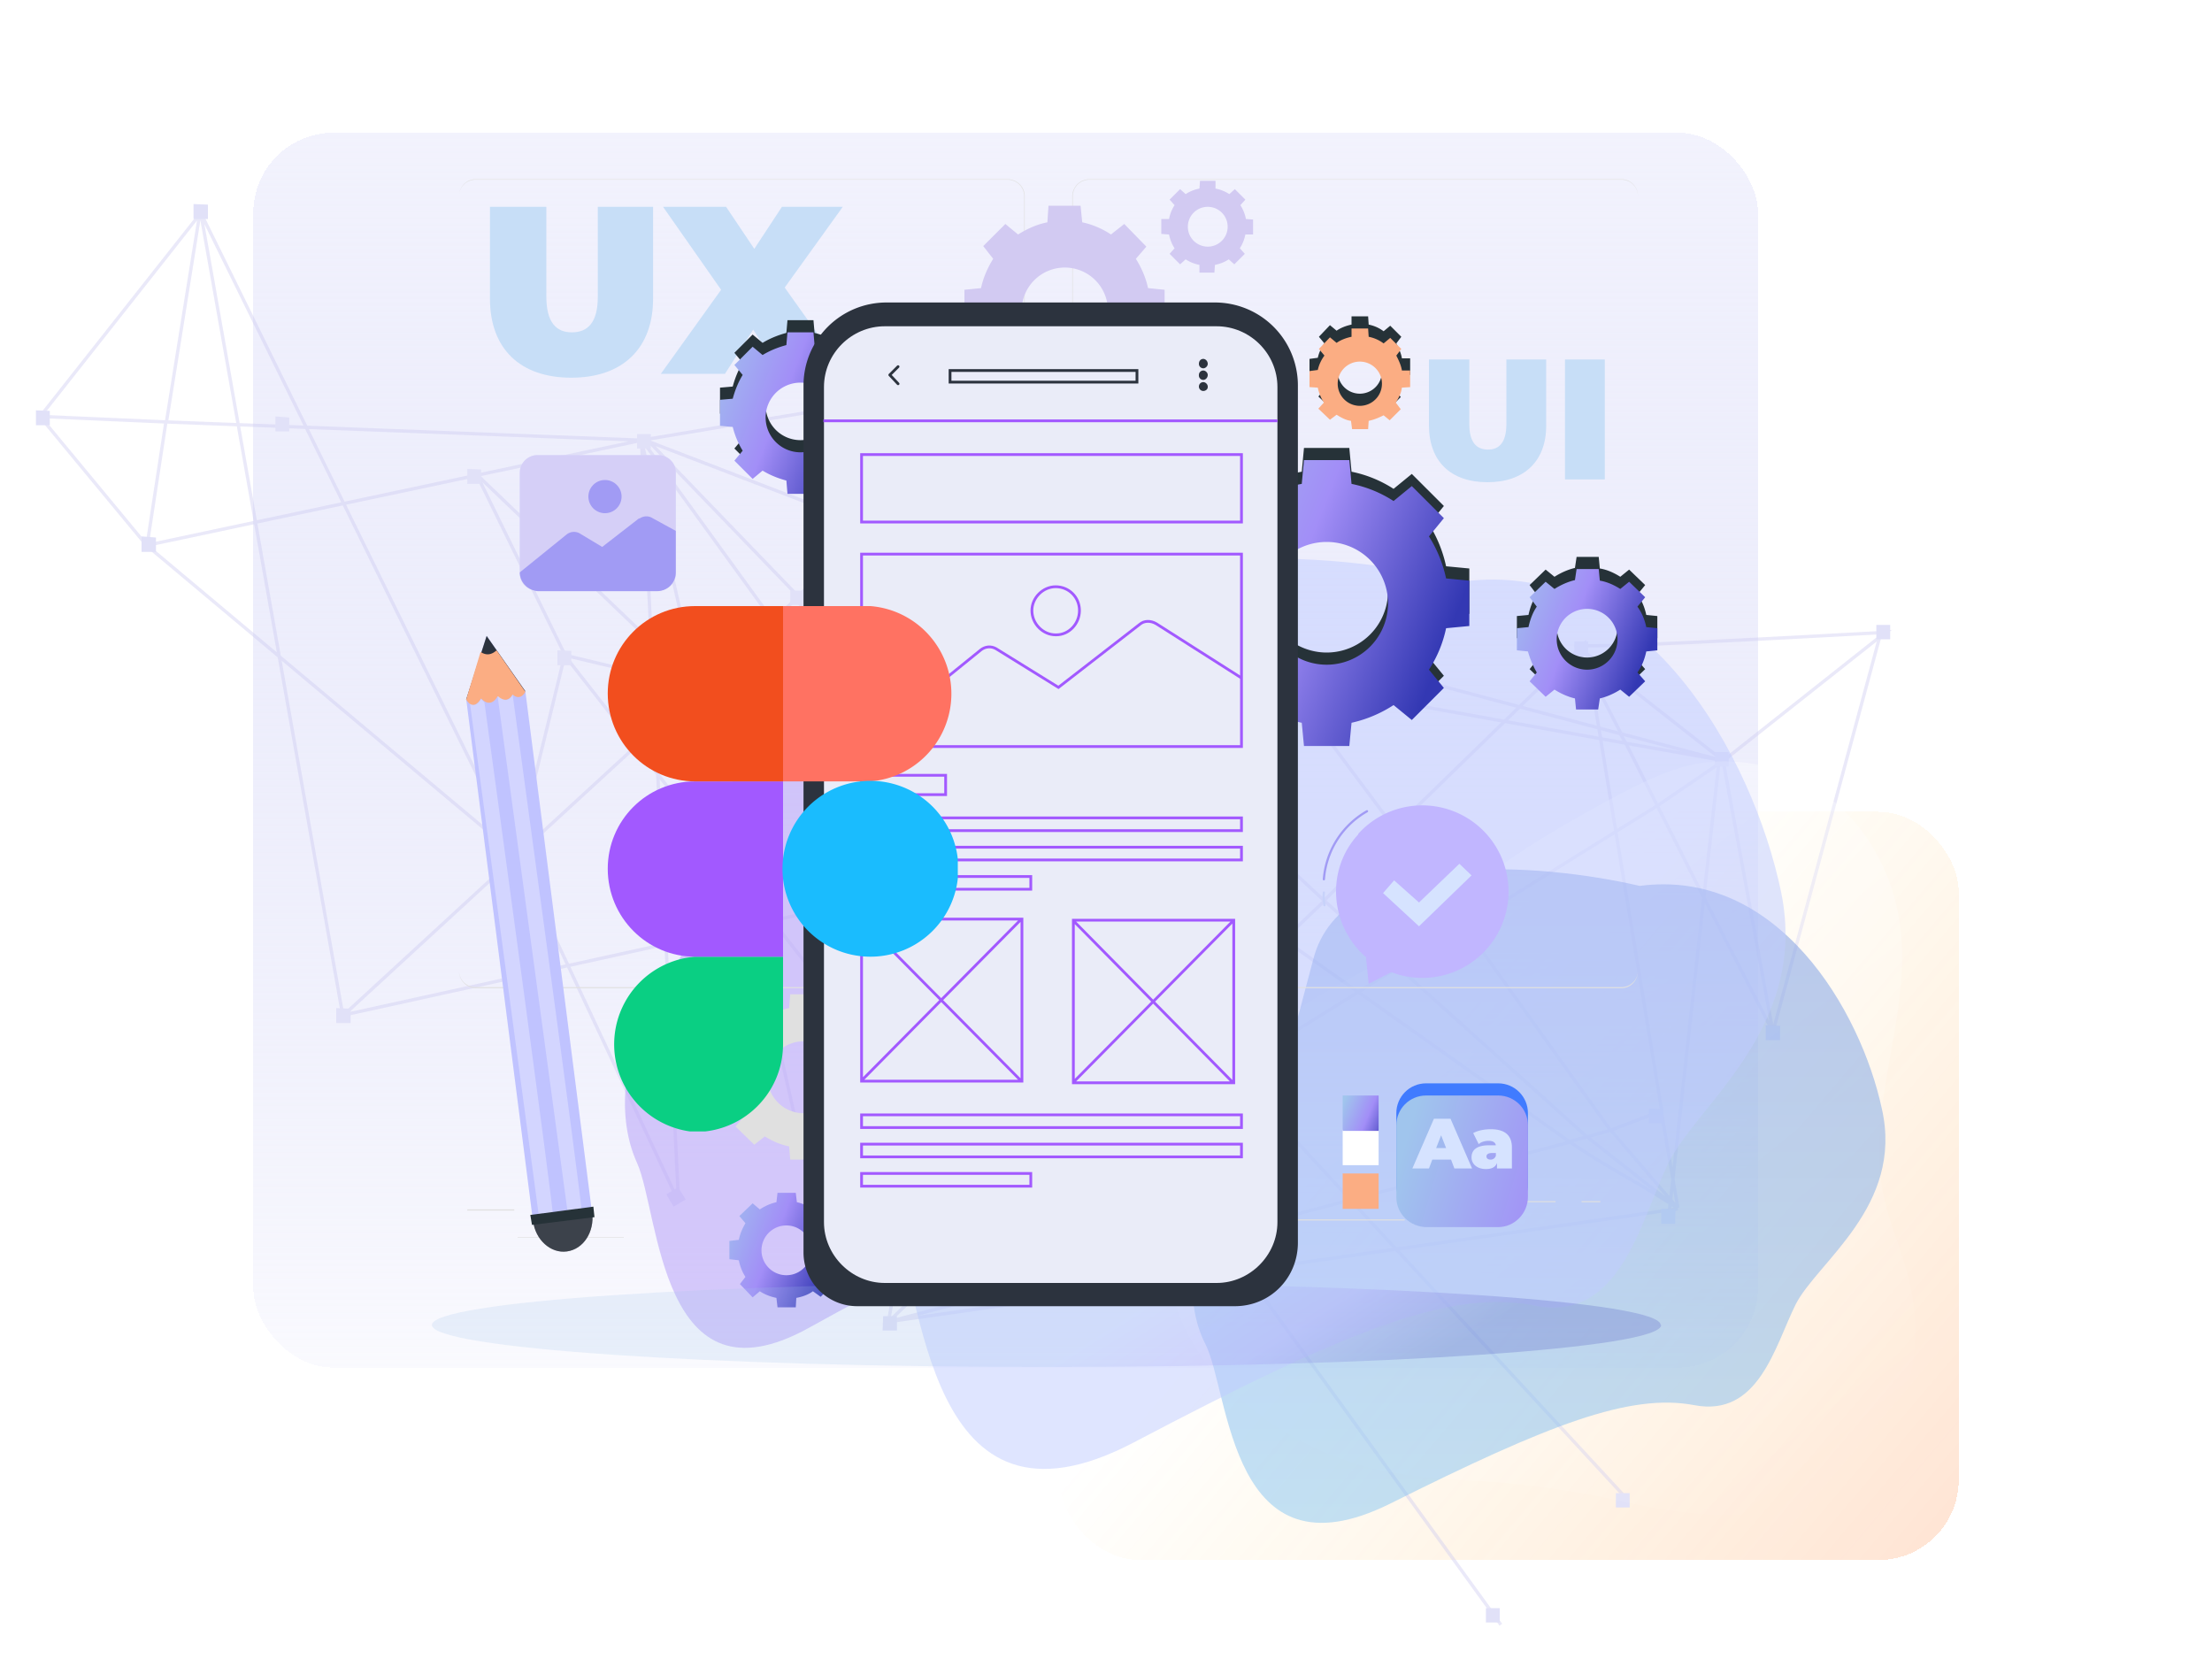 <svg viewBox="0 0 400 300" fill="none" xmlns="http://www.w3.org/2000/svg"><g clip-path="url(#a)"><path opacity=".5" d="M134.8 9.7a66.8 66.8 0 0 0-31.4 39.8c-3 9.9-3.8 20.2-7.2 30-9.5 27.5-36.9 45.4-48.5 72.2a65.1 65.1 0 0 0-2.2 47.5 55.7 55.7 0 0 0 33 33.6A97.4 97.4 0 0 0 108 237c18.7.6 37.4.7 55.8-2.6 8.7-1.6 17.3-4 26.1-5 17-2 34.5 1 51.4-1.7 11.8-1.9 23-6.5 33.7-11.9 8-4 16-8.5 22.5-14.6 17.5-16 24-42 19.3-65.3a102.9 102.9 0 0 0-38-58.5c-8.3-6.5-17.2-12-25.7-18-11-7.7-21.6-16.1-31.4-25.2C198 12 167.6-8 134.8 9.7Z" fill-opacity=".8" fill="url(#b)"></path><g filter="url(#c)"><rect shape-rendering="crispEdges" rx="14.5" fill-opacity=".2" fill="url(#d)" y="144" x="191.6" height="135.3" width="162.6"></rect></g><g filter="url(#e)"><rect shape-rendering="crispEdges" rx="14.5" fill="url(#f)" y="21.2" x="45.8" height="223.3" width="272.1"></rect></g><path d="m188.9 67.2-31 28.2m0 0-13.6 12.4M158 95.4l11.2 4.3-24.8 8M158 95.5l-40.6-15.6 27 28m0 0-50.9 46.8m-31.5 29 31.5-29m-31.5 29L36.3 38.5l57.1 116.1m-31.5 29L173.6 159m-80.2-4.3 29.3 62.6L116 79.6m-22.7 75 8.8-36m-8.8 36-66.8-56m313.8 15.1-.2.7m0 0-.2.8m.2-.8c-18.6 1-54.3 3-55.2 2.2m55.2-2.2 1-.1-1.2.9m0 0-19.3 71.4m19.3-71.4-28.3 22.4m9 49-9-49m9 49-12.5-24.3m3.5-24.7-.7-.6m.7.6-.8.6m.8-.6-.7-.2m.7.2-.7-.1m-26-20.9 8.2 16m-8.2-16 26 20.4m-2.8 25.3-8.4-16.6m8.4 16.6-6.2 56.5m6.2-56.5 2.7-24.1m-11.1 7.5-5.7-11.3m5.7 11.3-118.5 73.8-79.1-101m197.6 27.2 11-7.5m-16.7-3.8-1-1.7m1 1.7-149.6-27m149.6 27 16.9 3m-17.8-4.7L170.5 100m122.7 32.7 17.8 4.7m0-.4v.4m-.1.8v-.7m-208.7-19-16-32.7 40.2 38.5-24.2-5.8ZM26.6 98.6 30 76.3m-3.5 22.3L7.3 75.4m19.3 23.2 89.5-19m-86-3.3 6-37.5L7.2 75.4m22.8.9 86 3.3m-86-3.3-22.8-1m108.8 4.3 72.8-12.2m-72.8 12.2 31.2 137.7M116.1 79.6l155.3 214.2M143.7 108.2l149.7 162m-41.2-120.4 34.4-33.5 13.9 84.6m-48.3-51-12.7 12.9m12.7-13L189.6 66l-7.3 43.7m69.9 40.2 39.1 54.6m-51.8-41.6-7.3 7m7.3-7-57.2-53.2m57.2 53.2 47.6 42.8m-54.9-35.8L160.7 239m71.5-69c-19.5-13.9-38-28.7-53.4-39.5m53.4 39.4 51.8 36.7m-123.3 32.4 142.7-20.4m-142.7 20.4L284 206.5m-123.3 32.4 18.1-108.5m124.6 88-3-17.5m3 17.6-12-14m12 14L287 205.6m16.3 12.9c-5.7-4-12.7-7.3-19.4-12m16.5-5.6-9.2 3.5m-7.3 2 3-.8m0 0 4.3-1.2m-122-104.8 13 10m0 0-3.5 20.8m-33.5-22.2c.8.6 14.5 8.7 33.5 22.2" stroke-width=".6" stroke-opacity=".4" stroke="#CBC9F0"></path><path d="M170.6 98.5v2.6H168v-2.6zM162.2 238v2.6h-2.6l.1-2.6zM63.4 182.4v2.6h-2.6v-2.7zM175.3 157.7v2.6h-2.6l.1-2.6zM138.4 166.6v2.6h-2.5v-2.7zM95 153.8l-.1 2.6h-2.5v-2.6zM287.2 116v2.6h-2.5V116zM312.6 136v2.6h-2.5V136zM341.8 113v2.6h-2.5V113zM321.9 185.5v2.6h-2.6v-2.7zM303 218.7l-.1 2.6h-2.5v-2.7zM300.7 200.6v2.5h-2.5v-2.6zM294.7 270v2.6h-2.5V270zM271.2 290.8v2.6h-2.5v-2.6zM226.2 195.5v2.6h-2.5v-2.6zM222.2 222.4v2.6h-2.5v-2.7zM226.7 229.4v2.6H224l.1-2.6zM122.6 214.7l1.4 2.2-2.2 1.3-1.3-2.2zM117.7 78.5v2.6h-2.5v-2.6zM128 123.5v2.6h-2.5v-2.7zM103.3 117.7v2.6h-2.5v-2.7zM87 84.9v2.6h-2.5v-2.7zM28.2 97.2v2.6h-2.6V97zM37.6 37v2.6H35v-2.7zM9 74.3v2.6H6.5v-2.7zM52.3 75.5V78h-2.5v-2.7zM190.7 65v2.6h-2.5v-2.7zM145.4 106.8v2.6h-2.5v-2.6z" fill="#E1E1F8"></path><path opacity=".5" d="M341.3 259.3c5-8 6.2-18.2 4-27.5-1.3-5.4-3.7-10.6-4.8-16.1-3-15.7 5-31.7 3.2-47.6-1-8.8-5.2-17.4-12-23.1a30.5 30.5 0 0 0-24.8-6.9c-5.4 1-10.3 3.6-15.1 6.1-9 4.9-18 10-25.7 16.5-3.7 3.2-7.2 6.6-11 9.5-7.6 5.6-16.7 9-24 15-5 4-9 9.3-12.7 14.8a52.5 52.5 0 0 0-6.7 13 38.7 38.7 0 0 0 8.8 36.3 56.3 56.3 0 0 0 34 17.4c5.7.8 11.4 1 17.1 1.4 7.4.7 14.7 1.8 21.8 3.4 17.2 4 37.2 5.1 47.9-12.2Z" fill-opacity=".8" fill="url(#g)"></path><g opacity=".5" filter="url(#h)"><path d="M237.5 173.4c5.3-20.4 41.5-17.3 59-13.2 25-3.3 40 22.6 43.8 40.3 4 17.6-11.7 27.7-15.6 35.4-3.8 7.7-6.7 20.4-18.3 18.2-11.6-2.2-26.2 3.4-55 17.8-29 14.4-29-20-33.4-28.8-4.5-8.7-2.2-21 4.5-29.9 6.6-8.8 8.3-14.3 15-39.8Z" fill="url(#i)"></path></g><g opacity=".6" filter="url(#j)"><path d="M133.3 137.8c5-21.1 38.8-18 55-13.7 23.4-3.4 37.4 23.6 41 41.9 3.6 18.3-11 28.7-14.6 36.7-3.6 8-6.2 21.3-17 19-10.9-2.3-24.5 3.5-51.4 18.4-27 15-27-20.7-31.1-29.8-4.2-9.2-2.1-21.9 4.1-31 6.3-9.3 7.8-15 14-41.5Z" fill="#BCA9F9"></path></g><g opacity=".5" filter="url(#k)"><path d="M186.9 123.6c7-28.4 54.5-24.1 77.4-18.4 33-4.6 52.7 31.6 57.8 56.2 5 24.6-15.5 38.5-20.6 49.3-5 10.7-8.7 28.5-24 25.4-15.3-3.1-34.4 4.7-72.4 24.7-38 20-38-27.8-43.8-40-6-12.3-3-29.3 5.8-41.7 8.8-12.4 11-20 19.8-55.5Z" fill="#C0CCFF"></path></g><path d="M293.2 178.7H197a3.1 3.1 0 0 1-3.1-3.1V35.5c0-1.7 1.4-3.1 3.1-3.1h96.2c1.7 0 3 1.4 3 3v140.1c0 1.8-1.3 3.2-3 3.2ZM197 32.5a3 3 0 0 0-3 3v140a3 3 0 0 0 3 3h96.2a3 3 0 0 0 3-3v-140a3 3 0 0 0-3-3H197ZM182.3 178.7H86a3.1 3.1 0 0 1-3-3.1V35.5c0-1.7 1.3-3.1 3-3.1h96.2c1.7 0 3.1 1.4 3.1 3v140.1c0 1.8-1.4 3.2-3.1 3.2ZM86 32.5a3 3 0 0 0-3 3v140a3 3 0 0 0 3 3h96.2a3 3 0 0 0 3-3v-140a3 3 0 0 0-3-3H86ZM323 211.2H57h266ZM93 218.7h-8.5v.2H93v-.2ZM176.1 217.3h-28.5v.1h28.5v-.1ZM112.8 223.7H93.6v.1h19.2v-.1ZM281.3 217.2h-23v.2h23v-.2ZM289.4 217.2H286v.2h3.4v-.2ZM253.9 220.5h-28.7v.2H254v-.2ZM157.8 192.2c-.3-1.6-1-3.1-1.8-4.4l1.5-2-3.3-3.3-2 1.6c-1.2-.9-2.7-1.5-4.3-1.8l-.2-2.5h-4.8l-.2 2.5c-1.6.3-3.1 1-4.4 1.8l-2-1.6-3.3 3.4 1.6 1.9c-.9 1.3-1.5 2.8-1.8 4.4l-2.5.2v4.8l2.5.2c.3 1.6 1 3 1.8 4.4l-1.6 1.9 3.4 3.3 1.9-1.5c1.3.8 2.8 1.5 4.4 1.8l.2 2.4h4.8l.2-2.4c1.6-.3 3-1 4.4-1.8l1.9 1.5 3.3-3.3-1.5-2c.8-1.2 1.5-2.7 1.8-4.3l2.4-.2v-4.8l-2.4-.2Zm-6 2.6a6.4 6.4 0 1 1-13 0 6.4 6.4 0 0 1 13 0Z" fill="#E0E0E0"></path><path d="M207.6 52.1c-.4-1.9-1.2-3.7-2.2-5.3l1.9-2.2-4-4.1-2.4 1.9c-1.5-1-3.3-1.8-5.2-2.2l-.3-3h-5.8l-.2 3c-2 .4-3.7 1.2-5.3 2.2l-2.3-1.9-4 4 1.8 2.3c-1 1.6-1.8 3.4-2.2 5.3l-3 .3v5.8l3 .2c.4 2 1.2 3.7 2.2 5.3l-1.9 2.3 4 4 2.4-1.8c1.6 1 3.3 1.8 5.3 2.2l.2 3h5.8l.3-3c1.9-.4 3.7-1.2 5.2-2.2l2.3 1.9 4-4-1.8-2.4c1-1.6 1.8-3.3 2.2-5.3l3-.2v-5.8l-3-.3Zm-7.3 3.2a7.8 7.8 0 1 1-15.5 0 7.8 7.8 0 0 1 15.5 0ZM225.3 39.6a7 7 0 0 0-1-2.5l.9-1-1.9-1.9-1 .9a7 7 0 0 0-2.5-1v-1.4H217l-.1 1.4a7 7 0 0 0-2.5 1l-1-.9-1.9 1.9.9 1a7 7 0 0 0-1 2.5H210v2.7l1.4.1a7 7 0 0 0 1 2.5l-.9 1 1.9 1.9 1-.9a7 7 0 0 0 2.5 1v1.4h2.7l.1-1.4a7 7 0 0 0 2.5-1l1 .9 1.9-1.9-.9-1a7 7 0 0 0 1-2.5h1.4v-2.7l-1.4-.1ZM222 41a3.6 3.6 0 1 1-7.2 0 3.6 3.6 0 0 1 7.2 0Z" fill="#D2CAF2"></path><path d="M258.4 77V65h7.3v11.7c0 3.3 1.3 4.6 3.4 4.6 2 0 3.3-1.3 3.3-4.6V65h7.2v12c0 6.4-4 10.2-10.6 10.2-6.7 0-10.6-3.8-10.6-10.3ZM282.9 65h7.3v21.7H283V65ZM88.6 54V37.4h10.2v16.3c0 4.6 1.8 6.4 4.6 6.4 2.9 0 4.7-1.8 4.7-6.4V37.4h10V54c0 9-5.5 14.3-14.8 14.3-9.2 0-14.7-5.2-14.7-14.3ZM141.4 67.6l-5.2-8-5.1 8h-11.6l10.9-15.2-10.5-15h11.4l5.1 7.6 5-7.6h11L141.9 52 153 67.6h-11.6Z" fill="#C7DEF7"></path><path d="M261.5 102.4c-.6-2.8-1.7-5.4-3.1-7.6l2.7-3.3-5.8-5.8-3.3 2.7a22 22 0 0 0-7.6-3.1L244 81h-8.2l-.4 4.3c-2.8.5-5.3 1.6-7.6 3.1l-3.3-2.7-5.8 5.8 2.7 3.3a22 22 0 0 0-3.1 7.6l-4.2.4v8.2l4.2.4c.6 2.7 1.6 5.3 3.1 7.5l-2.7 3.3 5.8 5.8 3.3-2.7a22 22 0 0 0 7.6 3.2l.4 4.2h8.2l.4-4.2c2.7-.6 5.3-1.7 7.6-3.2l3.3 2.7 5.8-5.8-2.7-3.3a22 22 0 0 0 3.1-7.5l4.2-.4v-8.2l-4.2-.4Zm-10.5 4.5a11.1 11.1 0 1 1-22.2 0 11.1 11.1 0 0 1 22.2 0Z" fill="#263238"></path><g filter="url(#l)"><path d="M261.5 102.4c-.6-2.8-1.7-5.4-3.1-7.6l2.7-3.3-5.8-5.8-3.3 2.7a22 22 0 0 0-7.6-3.1L244 81h-8.2l-.4 4.3c-2.8.5-5.3 1.6-7.6 3.1l-3.3-2.7-5.8 5.8 2.7 3.3a22 22 0 0 0-3.1 7.6l-4.2.4v8.2l4.2.4c.6 2.7 1.6 5.3 3.1 7.5l-2.7 3.3 5.8 5.8 3.3-2.7a22 22 0 0 0 7.6 3.2l.4 4.2h8.2l.4-4.2c2.7-.6 5.3-1.7 7.6-3.2l3.3 2.7 5.8-5.8-2.7-3.3a22 22 0 0 0 3.1-7.5l4.2-.4v-8.2l-4.2-.4Zm-10.5 4.5a11.1 11.1 0 1 1-22.2 0 11.1 11.1 0 0 1 22.2 0Z" fill="url(#m)"></path></g><path d="M297.7 111.2c-.3-1.4-.8-2.6-1.6-3.7l1.4-1.7-2.9-2.8-1.6 1.3c-1.1-.7-2.4-1.3-3.7-1.5l-.2-2.1h-4l-.3 2c-1.3.3-2.6.9-3.7 1.6l-1.6-1.3-2.9 2.8 1.3 1.7c-.7 1-1.2 2.3-1.5 3.7l-2.1.2v4l2 .2c.4 1.4.9 2.6 1.6 3.8l-1.3 1.6 2.9 2.8 1.6-1.3c1.1.7 2.4 1.3 3.7 1.6l.2 2h4l.3-2c1.3-.3 2.6-.9 3.7-1.6l1.6 1.3 2.9-2.8-1.4-1.6c.8-1.1 1.3-2.4 1.6-3.8l2-.2v-4l-2-.2Zm-5.2 2.2a5.5 5.5 0 1 1-11 0 5.5 5.5 0 0 1 11 0Z" fill="#263238"></path><g filter="url(#n)"><path d="M297.7 111.2c-.3-1.4-.8-2.6-1.6-3.7l1.4-1.7-2.9-2.8-1.6 1.3c-1.1-.7-2.4-1.3-3.7-1.5l-.2-2.1h-4l-.3 2c-1.3.3-2.6.9-3.7 1.6l-1.6-1.3-2.9 2.8 1.3 1.7c-.7 1-1.2 2.3-1.5 3.7l-2.1.2v4l2 .2c.4 1.4.9 2.6 1.6 3.8l-1.3 1.6 2.9 2.8 1.6-1.3c1.1.7 2.4 1.3 3.7 1.6l.2 2h4l.3-2c1.3-.3 2.6-.9 3.7-1.6l1.6 1.3 2.9-2.8-1.4-1.6c.8-1.1 1.3-2.4 1.6-3.8l2-.2v-4l-2-.2Zm-5.2 2.2a5.5 5.5 0 1 1-11 0 5.5 5.5 0 0 1 11 0Z" fill="url(#o)"></path></g><path d="M157 70c-.4-1.6-1-3-1.8-4.4l1.5-1.8-3.3-3.3-1.8 1.5c-1.3-.8-2.7-1.4-4.3-1.8l-.2-2.3h-4.7l-.2 2.3c-1.5.4-3 1-4.3 1.8l-1.8-1.5-3.3 3.3 1.5 1.8c-.8 1.3-1.4 2.8-1.8 4.3l-2.3.2v4.7l2.3.2c.4 1.6 1 3 1.8 4.3l-1.5 1.8 3.3 3.3 1.8-1.5c1.3.8 2.8 1.4 4.3 1.8l.2 2.4h4.7l.2-2.4c1.6-.4 3-1 4.3-1.8l1.8 1.5 3.3-3.3-1.5-1.8c.8-1.3 1.4-2.7 1.8-4.3l2.4-.2V70L157 70Zm-6 2.5a6.3 6.3 0 1 1-12.5 0 6.3 6.3 0 0 1 12.5 0Z" fill="#263238"></path><g filter="url(#p)"><path d="M157 70c-.4-1.6-1-3-1.8-4.4l1.5-1.8-3.3-3.3-1.8 1.5c-1.3-.8-2.7-1.4-4.3-1.8l-.2-2.3h-4.7l-.2 2.3c-1.5.4-3 1-4.3 1.8l-1.8-1.5-3.3 3.3 1.5 1.8c-.8 1.3-1.4 2.8-1.8 4.3l-2.3.2v4.7l2.3.2c.4 1.6 1 3 1.8 4.3l-1.5 1.8 3.3 3.3 1.8-1.5c1.3.8 2.8 1.4 4.3 1.8l.2 2.4h4.7l.2-2.4c1.6-.4 3-1 4.3-1.8l1.8 1.5 3.3-3.3-1.5-1.8c.8-1.3 1.4-2.7 1.8-4.3l2.4-.2V70L157 70Zm-6 2.5a6.3 6.3 0 1 1-12.5 0 6.3 6.3 0 0 1 12.5 0Z" fill="url(#q)"></path></g><path d="M253.5 64.7c-.2-1-.6-1.8-1-2.6l.9-1.2-2-2-1.2 1c-.8-.6-1.7-1-2.7-1.2l-.1-1.5h-3v1.5c-1 .2-2 .6-2.7 1.1l-1.2-1-2 2.1 1 1.2c-.6.8-1 1.7-1.2 2.6l-1.5.2v2.9l1.5.1c.2 1 .6 1.9 1.1 2.7l-1 1.1 2.1 2 1.2-.9c.8.5 1.7 1 2.6 1.1l.2 1.5h2.9l.1-1.5c1-.2 1.9-.6 2.7-1l1.1.9 2-2-.9-1.2c.5-.8 1-1.7 1.1-2.7l1.5-.1v-3h-1.5Zm-3.7 1.6a4 4 0 1 1-7.8 0 4 4 0 0 1 7.8 0Z" fill="#263238"></path><g filter="url(#r)"><path d="M253.5 64.7c-.2-1-.6-1.8-1-2.6l.9-1.2-2-2-1.2 1c-.8-.6-1.7-1-2.7-1.2l-.1-1.5h-3v1.5c-1 .2-2 .6-2.7 1.1l-1.2-1-2 2.1 1 1.2c-.6.8-1 1.7-1.2 2.6l-1.5.2v2.9l1.5.1c.2 1 .6 1.9 1.1 2.7l-1 1.1 2.1 2 1.2-.9c.8.5 1.7 1 2.6 1.1l.2 1.5h2.9l.1-1.5c1-.2 1.9-.6 2.7-1l1.1.9 2-2-.9-1.2c.5-.8 1-1.7 1.1-2.7l1.5-.1v-3h-1.5Zm-3.7 1.6a4 4 0 1 1-7.8 0 4 4 0 0 1 7.8 0Z" fill="#FBAD83"></path></g><g filter="url(#s)"><path d="M150.9 222a8.7 8.7 0 0 0-1.3-3l1.1-1.3-2.3-2.3-1.3 1c-1-.5-2-1-3-1.2l-.2-1.7h-3.3l-.2 1.7c-1 .2-2.1.7-3 1.3l-1.3-1.1-2.4 2.3 1.1 1.3c-.6 1-1 2-1.2 3l-1.7.2v3.3l1.7.2c.2 1 .6 2.1 1.2 3l-1 1.3 2.3 2.4 1.3-1.1c.9.6 2 1 3 1.2l.2 1.7h3.3l.1-1.7c1.1-.2 2.2-.6 3-1.2l1.4 1 2.3-2.3-1-1.3c.5-.9 1-2 1.2-3l1.7-.2v-3.3l-1.7-.1Zm-4.2 1.9a4.5 4.5 0 1 1-9 0 4.5 4.5 0 0 1 9 0Z" fill="url(#t)"></path></g><path d="M300.4 239.6c0 4.2-49.8 7.6-111.1 7.6-61.4 0-111.2-3.4-111.2-7.6 0-4.2 49.8-7.6 111.2-7.6 61.3 0 111 3.4 111 7.6Z" fill-opacity=".2" fill="url(#u)"></path><path d="M270.9 195.9h-13c-3 0-5.4 2.4-5.4 5.4v13c0 3 2.5 5.4 5.5 5.4h12.9c3 0 5.4-2.5 5.4-5.5v-12.9c0-3-2.4-5.4-5.4-5.4Z" fill="#407BFF"></path><g filter="url(#v)"><path d="M270.9 195.9h-13c-3 0-5.4 2.4-5.4 5.4v13c0 3 2.5 5.4 5.5 5.4h12.9c3 0 5.4-2.5 5.4-5.5v-12.9c0-3-2.4-5.4-5.4-5.4Z" fill="url(#w)"></path></g><path d="M262.3 209.7H259l-.6 1.6h-3l3.9-9h3l3.9 9h-3.2l-.6-1.6Zm-.8-2.1-.9-2.3-.9 2.3h1.8ZM273.4 207.5v3.8h-2.7v-1c-.3.8-1 1.1-2 1.1-1.7 0-2.6-1-2.6-2.1 0-1.4 1-2.2 3.2-2.2h1.2c-.1-.5-.5-.8-1.3-.8-.7 0-1.4.2-1.8.6l-1-2c.9-.5 2.1-.7 3.2-.7 2.4 0 3.8 1 3.8 3.3Zm-2.9 1.5v-.5h-.7c-.6 0-1 .2-1 .6 0 .4.3.6.8.6a1 1 0 0 0 .9-.7Z" fill="#D6E3FF"></path><path d="M119 82.3H97.2a3.2 3.2 0 0 0-3.2 3.1v18.3c0 1.7 1.4 3.1 3.2 3.1H119c1.8 0 3.2-1.4 3.2-3.1V85.4c0-1.7-1.4-3.1-3.2-3.1Z" fill="#D9D8FF"></path><path opacity=".6" d="M119 82.3H97.2a3.2 3.2 0 0 0-3.2 3.1v18.3c0 1.7 1.4 3.1 3.2 3.1H119c1.8 0 3.2-1.4 3.2-3.1V85.4c0-1.7-1.4-3.1-3.2-3.1Z" fill="#D2CAF2"></path><path d="m115.6 93.7-6.7 5.2-4-2.4c-.8-.5-1.8-.4-2.5.2l-8.4 6.8c0 1.8 1.5 3.3 3.3 3.4h21.5c1.9 0 3.4-1.5 3.4-3.4V96l-4.2-2.3c-.8-.5-1.7-.4-2.4.1ZM112.4 89.8a3 3 0 0 1-3 3 3 3 0 0 1-3-3 3 3 0 0 1 3-3 3 3 0 0 1 3 3Z" fill="#A19BF4"></path><path d="M249.3 204.3h-6.5v6.4h6.5v-6.4Z" fill="#fff"></path><path d="M249.3 212.2h-6.5v6.4h6.5v-6.4Z" fill="#FBAD83"></path><g filter="url(#x)"><path d="M249.3 195.9h-6.5v6.4h6.5v-6.4Z" fill="url(#y)"></path></g><path d="M245.6 150.8a15.6 15.6 0 1 1 6 25l-4.1 2.1-.5-4.9-.2-.1c-6.4-5.8-7-15.7-1.2-22Z" fill="#C1B6FF"></path><path d="M247.2 146.7a15.5 15.5 0 0 0-7.8 12.3" stroke-width=".4" stroke-linejoin="round" stroke-linecap="round" stroke="#A19BF4"></path><path d="M239.4 161.4c-.1.7 0 1.5.1 2.3" stroke-width=".4" stroke-linejoin="round" stroke-linecap="round" stroke="#C7D2FA"></path><path d="m256.6 167.5-6.5-6 2-2.3 4.5 4 7.3-7 2.2 2.1-9.5 9.2Z" fill="#D6E3FF"></path><path d="M152 108.4s-.7-1.4-.3-2.5c.3-1.2.4-2.2.7-3 .4-.9.7.3.8 1 .1.6.2 1.4.7 1.2.5-.1 3.5-3.2 4.2-3.4.7 0 .4.6.4.6s.8-.7 1.1-.5c.1 0 .3.3 0 .7l-2.2 2.7 2.4-2.5c.5-.3.9-.3 1 0 .3.4-2 3-2 3.2 0 0 1.2-1.6 1.8-1.4.6 0-.1 1.1-1 1.9l-3 3c-1.1.7-2 1-3 .4-1.2-.6-1.7-1.4-1.7-1.4Z" fill="#E9B376"></path><path opacity=".3" d="m158.4 102.4-1.7 1.9M158.2 106.5c-.5-1-1.4-1.7-2.3-2.2M154 105.7a2 2 0 0 1-.1 2.4" stroke-width=".1" stroke-linejoin="round" stroke-linecap="round" stroke="#000"></path><path d="m176.4 219.5-3.8 3.3-8.7-7.6 3.8-3.3 8.7 7.6Z" fill="#EBB373"></path><path d="m169.2 221.5 1.4-1.4c.3-.4.7-.5 1.2-.4 2 .3 2-.8 2-2.7.4-.6 1.2-.1 1.4 0l5 2.8a.9.9 0 0 1 .1 1.3 2350 2350 0 0 0-4.6 4.7l-6.5 6.5c-1.8 1.8-4 .4-3.4-.5 2.6-4 4-7.3 4-9.3 0-.4-.3-.3-.6-1Z" fill="#263238"></path><path d="M167.8 224.1a9 9 0 0 0 1.8-.4v-.2c-.3-.1-3-1-3.5-.5-.1.1-.2.3-.1.4 0 .3.2.5.4.6.4.2 1 .3 1.4.1Zm1.4-.5c-.7.2-2 .6-2.7.2a.7.7 0 0 1-.3-.4v-.2c.4-.3 1.9 0 3 .4Z" fill="#407BFF"></path><path d="M169.6 223.7v-.2s-.8-2.4-2.2-2c-.3 0-.4.2-.4.3 0 .7 1.7 1.7 2.5 1.9Zm-2-2.1c.8-.1 1.5 1.2 1.8 1.8-.9-.3-2.2-1.2-2.1-1.6l.2-.2Z" fill="#407BFF"></path><path d="M169.3 223.5c.5-.4 1.3-.5 2-.4M169 225c.6-.3 1.3-.5 2-.4M168.5 226.7c.6-.4 1.3-.6 2-.4" stroke-width=".3" stroke-linejoin="round" stroke-linecap="round" stroke="#407BFF"></path><path d="M102.5 226.3c3-.4 5-3.5 4.6-7-.5-3.4-3.2-5.8-6.2-5.5-3 .4-5 3.5-4.5 7 .4 3.4 3.2 5.9 6.1 5.5Z" fill="#484D55"></path><path opacity=".4" d="M102.5 226.3c3-.4 5-3.5 4.6-7-.5-3.4-3.2-5.8-6.2-5.5-3 .4-5 3.5-4.5 7 .4 3.4 3.2 5.9 6.1 5.5Z" fill="#2C333E"></path><path d="M84.3 126.5 88 115 95 125l12 93.8-10.7 1.4-12-93.8Z" fill="#C0C3FF"></path><path d="M84.3 126.5 88 115 95 125l-10.7 1.4Z" fill="#2C333E"></path><path d="M89.8 117.6c-.9.8-1.8 1-2.9.3l-2.6 8.6s1.2 2.3 2.7-.2c0 0 1.6 2 3-.4 0 0 1.6 1.6 2.7-.3 0 0 1.3 1.3 2.3-.5l-5.2-7.5Z" fill="#FBAD83"></path><path opacity=".3" d="m90 126 12.7 93.6 2.5-.3c.3-.2-12.5-93.7-12.5-93.7-1 2-2.6.3-2.6.3ZM87 126.4c-.8 1.3-1.5 1.2-2 .9l12.5 93 2.5-.3c.3-.2-11.3-85-12.4-93l-.6-.6Z" fill="#fff"></path><path d="m96.2 221.5 11.3-1.4-.2-1.9-11.4 1.5.3 1.8Z" fill="#263238"></path><path d="M160.3 54.7h59.4a15 15 0 0 1 15 15v155c0 6.4-5 11.5-11.4 11.5H155a9.7 9.7 0 0 1-9.7-9.7V69.7a15 15 0 0 1 15-15Z" fill="#2C333E"></path><path d="M220.1 59H160c-6 0-11 4.9-11 11v151c0 6 5 11 11 11H220c6 0 11-5 11-11V70c0-6.1-5-11-11-11Z" fill="#EAECF8"></path><path d="M205.6 67h-33.8v2.1h33.8v-2Z" stroke-width=".5" stroke-miterlimit="10" stroke="#2C333E"></path><path d="M218.4 65.8c0 .4-.4.8-.8.8a.8.8 0 0 1-.8-.8c0-.5.3-.9.8-.9.4 0 .8.4.8.9ZM218.4 67.8c0 .5-.4.9-.8.9a.8.8 0 0 1-.8-.9c0-.4.3-.8.8-.8.4 0 .8.4.8.8ZM218.4 70c0 .4-.4.7-.8.7a.8.8 0 0 1-.8-.8c0-.4.3-.8.8-.8.4 0 .8.4.8.8Z" fill="#2C333E"></path><path d="m162.4 66.3-1.5 1.5 1.5 1.6" stroke-width=".5" stroke-linejoin="round" stroke-linecap="round" stroke="#2C333E"></path><path d="M224.5 82.2h-68.7v12.2h68.7V82.2ZM148.9 76.1H231M224.5 100.2h-68.7V135h68.7v-34.8Z" stroke-width=".5" stroke-miterlimit="10" stroke="#A259FF"></path><path d="m155.8 135 21.6-17.5c.8-.6 1.8-.7 2.7-.2l11.3 7 14.7-11.4c.8-.7 2-.7 3-.1l15.4 9.8" stroke-width=".5" stroke-miterlimit="10" stroke="#A259FF"></path><path d="M191 114.8c2.3 0 4.2-2 4.2-4.4 0-2.4-1.9-4.3-4.3-4.3-2.3 0-4.3 2-4.3 4.3 0 2.4 2 4.4 4.3 4.4ZM171 140.2h-15.2v3.5H171v-3.5ZM224.5 147.9h-68.7v2.3h68.7V148ZM224.5 153.2h-68.7v2.3h68.7v-2.3ZM186.4 158.5h-30.6v2.3h30.6v-2.3ZM224.5 201.6h-68.7v2.3h68.7v-2.3ZM224.5 206.9h-68.7v2.3h68.7V207ZM186.4 212.2h-30.6v2.3h30.6v-2.3ZM184.8 166.2h-29v29.3h29v-29.3ZM155.7 195.5l29-29.3M184.7 195.5l-29-29.3M223.1 166.4h-29v29.4h29v-29.4ZM194 195.8l29.1-29.4M223 195.8l-29-29.4" stroke-width=".5" stroke-miterlimit="10" stroke="#A259FF"></path><g clip-path="url(#z)"><path d="M125.7 204.7c8.8 0 15.9-7.1 15.9-15.9V173h-15.9a15.9 15.9 0 0 0 0 31.7Z" fill="#0ACF83"></path><path d="M109.9 157.1c0-8.7 7-15.8 15.8-15.8h15.9V173h-15.9c-8.7 0-15.8-7.1-15.8-15.9Z" fill="#A259FF"></path><path d="M109.9 125.4c0-8.7 7-15.8 15.8-15.8h15.9v31.7h-15.9c-8.7 0-15.8-7.1-15.8-15.9Z" fill="#F24E1E"></path><path d="M141.6 109.6h15.8a15.9 15.9 0 0 1 0 31.7h-15.8v-31.7Z" fill="#FF7262"></path><path d="M173.3 157.1a15.9 15.9 0 1 1-31.8 0 15.9 15.9 0 0 1 31.8 0Z" fill="#1ABCFE"></path></g></g><defs><linearGradient gradientUnits="userSpaceOnUse" y2="237" y1="11" x2="172" x1="136.5" id="b"><stop stop-opacity="0" stop-color="#fff"></stop><stop stop-color="#fff" offset="1"></stop></linearGradient><linearGradient gradientUnits="userSpaceOnUse" y2="185.8" y1="274.2" x2="259.3" x1="363.3" id="d"><stop stop-color="#FF6D1F"></stop><stop stop-opacity="0" stop-color="#FFB800" offset="1"></stop></linearGradient><linearGradient gradientUnits="userSpaceOnUse" y2="271.4" y1="-36.1" x2="290.9" x1="290.9" id="f"><stop stop-color="#FBFBFF"></stop><stop stop-opacity="0" stop-color="#BCBEF2" offset="1"></stop></linearGradient><linearGradient gradientUnits="userSpaceOnUse" y2="161.7" y1="259.1" x2="261.4" x1="340.1" id="g"><stop stop-opacity="0" stop-color="#fff"></stop><stop stop-color="#fff" offset="1"></stop></linearGradient><linearGradient gradientUnits="userSpaceOnUse" y2="275.4" y1="157.2" x2="278.3" x1="278.3" id="i"><stop stop-color="#7392E0"></stop><stop stop-color="#87C6F2" offset="1"></stop></linearGradient><linearGradient gradientUnits="userSpaceOnUse" y2="68.2" y1="95.1" x2="200.1" x1="268.8" id="m"><stop stop-color="#3338B3"></stop><stop stop-color="#A28EF7" offset=".4"></stop><stop stop-color="#A0C5ED" offset=".8"></stop></linearGradient><linearGradient gradientUnits="userSpaceOnUse" y2="94.4" y1="107.6" x2="267.4" x1="301.3" id="o"><stop stop-color="#3338B3"></stop><stop stop-color="#A28EF7" offset=".4"></stop><stop stop-color="#A0C5ED" offset=".8"></stop></linearGradient><linearGradient gradientUnits="userSpaceOnUse" y2="50.6" y1="65.8" x2="122.3" x1="161.1" id="q"><stop stop-color="#3338B3"></stop><stop stop-color="#A28EF7" offset=".4"></stop><stop stop-color="#A0C5ED" offset=".8"></stop></linearGradient><linearGradient gradientUnits="userSpaceOnUse" y2="208.4" y1="219.2" x2="126.3" x1="153.8" id="t"><stop stop-color="#3338B3"></stop><stop stop-color="#A28EF7" offset=".4"></stop><stop stop-color="#A0C5ED" offset=".8"></stop></linearGradient><linearGradient gradientUnits="userSpaceOnUse" y2="108.3" y1="147.2" x2="389.7" x1="414.4" id="u"><stop stop-color="#3338B3"></stop><stop stop-color="#A28EF7" offset=".4"></stop><stop stop-color="#A0C5ED" offset=".8"></stop></linearGradient><linearGradient gradientUnits="userSpaceOnUse" y2="165.2" y1="184.9" x2="251.3" x1="317.7" id="w"><stop stop-color="#3338B3"></stop><stop stop-color="#A28EF7" offset=".4"></stop><stop stop-color="#A0C5ED" offset=".8"></stop></linearGradient><linearGradient gradientUnits="userSpaceOnUse" y2="192.2" y1="197.2" x2="242.3" x1="253.9" id="y"><stop stop-color="#3338B3"></stop><stop stop-color="#A28EF7" offset=".4"></stop><stop stop-color="#A0C5ED" offset=".8"></stop></linearGradient><filter filterUnits="userSpaceOnUse" color-interpolation-filters="sRGB" y="132.9" x="177.7" height="163.3" width="190.5" id="c"><feFlood result="BackgroundImageFix" flood-opacity="0"></feFlood><feColorMatrix values="0 0 0 0 0 0 0 0 0 0 0 0 0 0 0 0 0 0 127 0" result="hardAlpha" in="SourceAlpha"></feColorMatrix><feOffset dy="2.8"></feOffset><feGaussianBlur stdDeviation="7"></feGaussianBlur><feComposite operator="out" in2="hardAlpha"></feComposite><feColorMatrix values="0 0 0 0 0.638 0 0 0 0 0.606 0 0 0 0 0.589 0 0 0 0.25 0"></feColorMatrix><feBlend result="effect1_dropShadow_7557_14155" in2="BackgroundImageFix"></feBlend><feBlend result="shape" in2="effect1_dropShadow_7557_14155" in="SourceGraphic"></feBlend></filter><filter filterUnits="userSpaceOnUse" color-interpolation-filters="sRGB" y="10.1" x="31.9" height="251.2" width="300" id="e"><feFlood result="BackgroundImageFix" flood-opacity="0"></feFlood><feColorMatrix values="0 0 0 0 0 0 0 0 0 0 0 0 0 0 0 0 0 0 127 0" result="hardAlpha" in="SourceAlpha"></feColorMatrix><feOffset dy="2.8"></feOffset><feGaussianBlur stdDeviation="7"></feGaussianBlur><feComposite operator="out" in2="hardAlpha"></feComposite><feColorMatrix values="0 0 0 0 0.638 0 0 0 0 0.606 0 0 0 0 0.589 0 0 0 0.25 0"></feColorMatrix><feBlend result="effect1_dropShadow_7557_14155" in2="BackgroundImageFix"></feBlend><feBlend result="shape" in2="effect1_dropShadow_7557_14155" in="SourceGraphic"></feBlend></filter><filter filterUnits="userSpaceOnUse" color-interpolation-filters="sRGB" y="97.5" x="156" height="237.6" width="244.7" id="h"><feFlood result="BackgroundImageFix" flood-opacity="0"></feFlood><feBlend result="shape" in2="BackgroundImageFix" in="SourceGraphic"></feBlend><feGaussianBlur stdDeviation="29.9" result="effect1_foregroundBlur_7557_14155"></feGaussianBlur></filter><filter filterUnits="userSpaceOnUse" color-interpolation-filters="sRGB" y="61.3" x="53.3" height="242.1" width="236.3" id="j"><feFlood result="BackgroundImageFix" flood-opacity="0"></feFlood><feBlend result="shape" in2="BackgroundImageFix" in="SourceGraphic"></feBlend><feGaussianBlur stdDeviation="29.9" result="effect1_foregroundBlur_7557_14155"></feGaussianBlur></filter><filter filterUnits="userSpaceOnUse" color-interpolation-filters="sRGB" y="41.3" x="98.5" height="284.1" width="284.1" id="k"><feFlood result="BackgroundImageFix" flood-opacity="0"></feFlood><feBlend result="shape" in2="BackgroundImageFix" in="SourceGraphic"></feBlend><feGaussianBlur stdDeviation="29.9" result="effect1_foregroundBlur_7557_14155"></feGaussianBlur></filter><filter filterUnits="userSpaceOnUse" color-interpolation-filters="sRGB" y="75" x="205.9" height="68" width="68" id="l"><feFlood result="BackgroundImageFix" flood-opacity="0"></feFlood><feColorMatrix values="0 0 0 0 0 0 0 0 0 0 0 0 0 0 0 0 0 0 127 0" result="hardAlpha" in="SourceAlpha"></feColorMatrix><feOffset dy="2.2"></feOffset><feGaussianBlur stdDeviation="4.1"></feGaussianBlur><feComposite operator="out" in2="hardAlpha"></feComposite><feColorMatrix values="0 0 0 0 0.638 0 0 0 0 0.606 0 0 0 0 0.589 0 0 0 0.25 0"></feColorMatrix><feBlend result="effect1_dropShadow_7557_14155" in2="BackgroundImageFix"></feBlend><feBlend result="shape" in2="effect1_dropShadow_7557_14155" in="SourceGraphic"></feBlend></filter><filter filterUnits="userSpaceOnUse" color-interpolation-filters="sRGB" y="94.7" x="266.1" height="41.8" width="41.8" id="n"><feFlood result="BackgroundImageFix" flood-opacity="0"></feFlood><feColorMatrix values="0 0 0 0 0 0 0 0 0 0 0 0 0 0 0 0 0 0 127 0" result="hardAlpha" in="SourceAlpha"></feColorMatrix><feOffset dy="2.2"></feOffset><feGaussianBlur stdDeviation="4.1"></feGaussianBlur><feComposite operator="out" in2="hardAlpha"></feComposite><feColorMatrix values="0 0 0 0 0.638 0 0 0 0 0.606 0 0 0 0 0.589 0 0 0 0.25 0"></feColorMatrix><feBlend result="effect1_dropShadow_7557_14155" in2="BackgroundImageFix"></feBlend><feBlend result="shape" in2="effect1_dropShadow_7557_14155" in="SourceGraphic"></feBlend></filter><filter filterUnits="userSpaceOnUse" color-interpolation-filters="sRGB" y="51.9" x="122" height="45.6" width="45.6" id="p"><feFlood result="BackgroundImageFix" flood-opacity="0"></feFlood><feColorMatrix values="0 0 0 0 0 0 0 0 0 0 0 0 0 0 0 0 0 0 127 0" result="hardAlpha" in="SourceAlpha"></feColorMatrix><feOffset dy="2.2"></feOffset><feGaussianBlur stdDeviation="4.1"></feGaussianBlur><feComposite operator="out" in2="hardAlpha"></feComposite><feColorMatrix values="0 0 0 0 0.638 0 0 0 0 0.606 0 0 0 0 0.589 0 0 0 0.25 0"></feColorMatrix><feBlend result="effect1_dropShadow_7557_14155" in2="BackgroundImageFix"></feBlend><feBlend result="shape" in2="effect1_dropShadow_7557_14155" in="SourceGraphic"></feBlend></filter><filter filterUnits="userSpaceOnUse" color-interpolation-filters="sRGB" y="51.2" x="228.7" height="34.5" width="34.5" id="r"><feFlood result="BackgroundImageFix" flood-opacity="0"></feFlood><feColorMatrix values="0 0 0 0 0 0 0 0 0 0 0 0 0 0 0 0 0 0 127 0" result="hardAlpha" in="SourceAlpha"></feColorMatrix><feOffset dy="2.2"></feOffset><feGaussianBlur stdDeviation="4.1"></feGaussianBlur><feComposite operator="out" in2="hardAlpha"></feComposite><feColorMatrix values="0 0 0 0 0.638 0 0 0 0 0.606 0 0 0 0 0.589 0 0 0 0.25 0"></feColorMatrix><feBlend result="effect1_dropShadow_7557_14155" in2="BackgroundImageFix"></feBlend><feBlend result="shape" in2="effect1_dropShadow_7557_14155" in="SourceGraphic"></feBlend></filter><filter filterUnits="userSpaceOnUse" color-interpolation-filters="sRGB" y="207.5" x="123.7" height="37.1" width="37.1" id="s"><feFlood result="BackgroundImageFix" flood-opacity="0"></feFlood><feColorMatrix values="0 0 0 0 0 0 0 0 0 0 0 0 0 0 0 0 0 0 127 0" result="hardAlpha" in="SourceAlpha"></feColorMatrix><feOffset dy="2.2"></feOffset><feGaussianBlur stdDeviation="4.1"></feGaussianBlur><feComposite operator="out" in2="hardAlpha"></feComposite><feColorMatrix values="0 0 0 0 0.638 0 0 0 0 0.606 0 0 0 0 0.589 0 0 0 0.25 0"></feColorMatrix><feBlend result="effect1_dropShadow_7557_14155" in2="BackgroundImageFix"></feBlend><feBlend result="shape" in2="effect1_dropShadow_7557_14155" in="SourceGraphic"></feBlend></filter><filter filterUnits="userSpaceOnUse" color-interpolation-filters="sRGB" y="189.9" x="244.4" height="40.1" width="40.1" id="v"><feFlood result="BackgroundImageFix" flood-opacity="0"></feFlood><feColorMatrix values="0 0 0 0 0 0 0 0 0 0 0 0 0 0 0 0 0 0 127 0" result="hardAlpha" in="SourceAlpha"></feColorMatrix><feOffset dy="2.2"></feOffset><feGaussianBlur stdDeviation="4.1"></feGaussianBlur><feComposite operator="out" in2="hardAlpha"></feComposite><feColorMatrix values="0 0 0 0 0.638 0 0 0 0 0.606 0 0 0 0 0.589 0 0 0 0.25 0"></feColorMatrix><feBlend result="effect1_dropShadow_7557_14155" in2="BackgroundImageFix"></feBlend><feBlend result="shape" in2="effect1_dropShadow_7557_14155" in="SourceGraphic"></feBlend></filter><filter filterUnits="userSpaceOnUse" color-interpolation-filters="sRGB" y="189.9" x="234.7" height="22.8" width="22.8" id="x"><feFlood result="BackgroundImageFix" flood-opacity="0"></feFlood><feColorMatrix values="0 0 0 0 0 0 0 0 0 0 0 0 0 0 0 0 0 0 127 0" result="hardAlpha" in="SourceAlpha"></feColorMatrix><feOffset dy="2.2"></feOffset><feGaussianBlur stdDeviation="4.1"></feGaussianBlur><feComposite operator="out" in2="hardAlpha"></feComposite><feColorMatrix values="0 0 0 0 0.638 0 0 0 0 0.606 0 0 0 0 0.589 0 0 0 0.25 0"></feColorMatrix><feBlend result="effect1_dropShadow_7557_14155" in2="BackgroundImageFix"></feBlend><feBlend result="shape" in2="effect1_dropShadow_7557_14155" in="SourceGraphic"></feBlend></filter><clipPath id="a"><path d="M0 0h400v300H0z" fill="#fff"></path></clipPath><clipPath id="z"><path d="M109.8 109.6h63.4v95h-63.4z" fill="#fff"></path></clipPath></defs></svg>